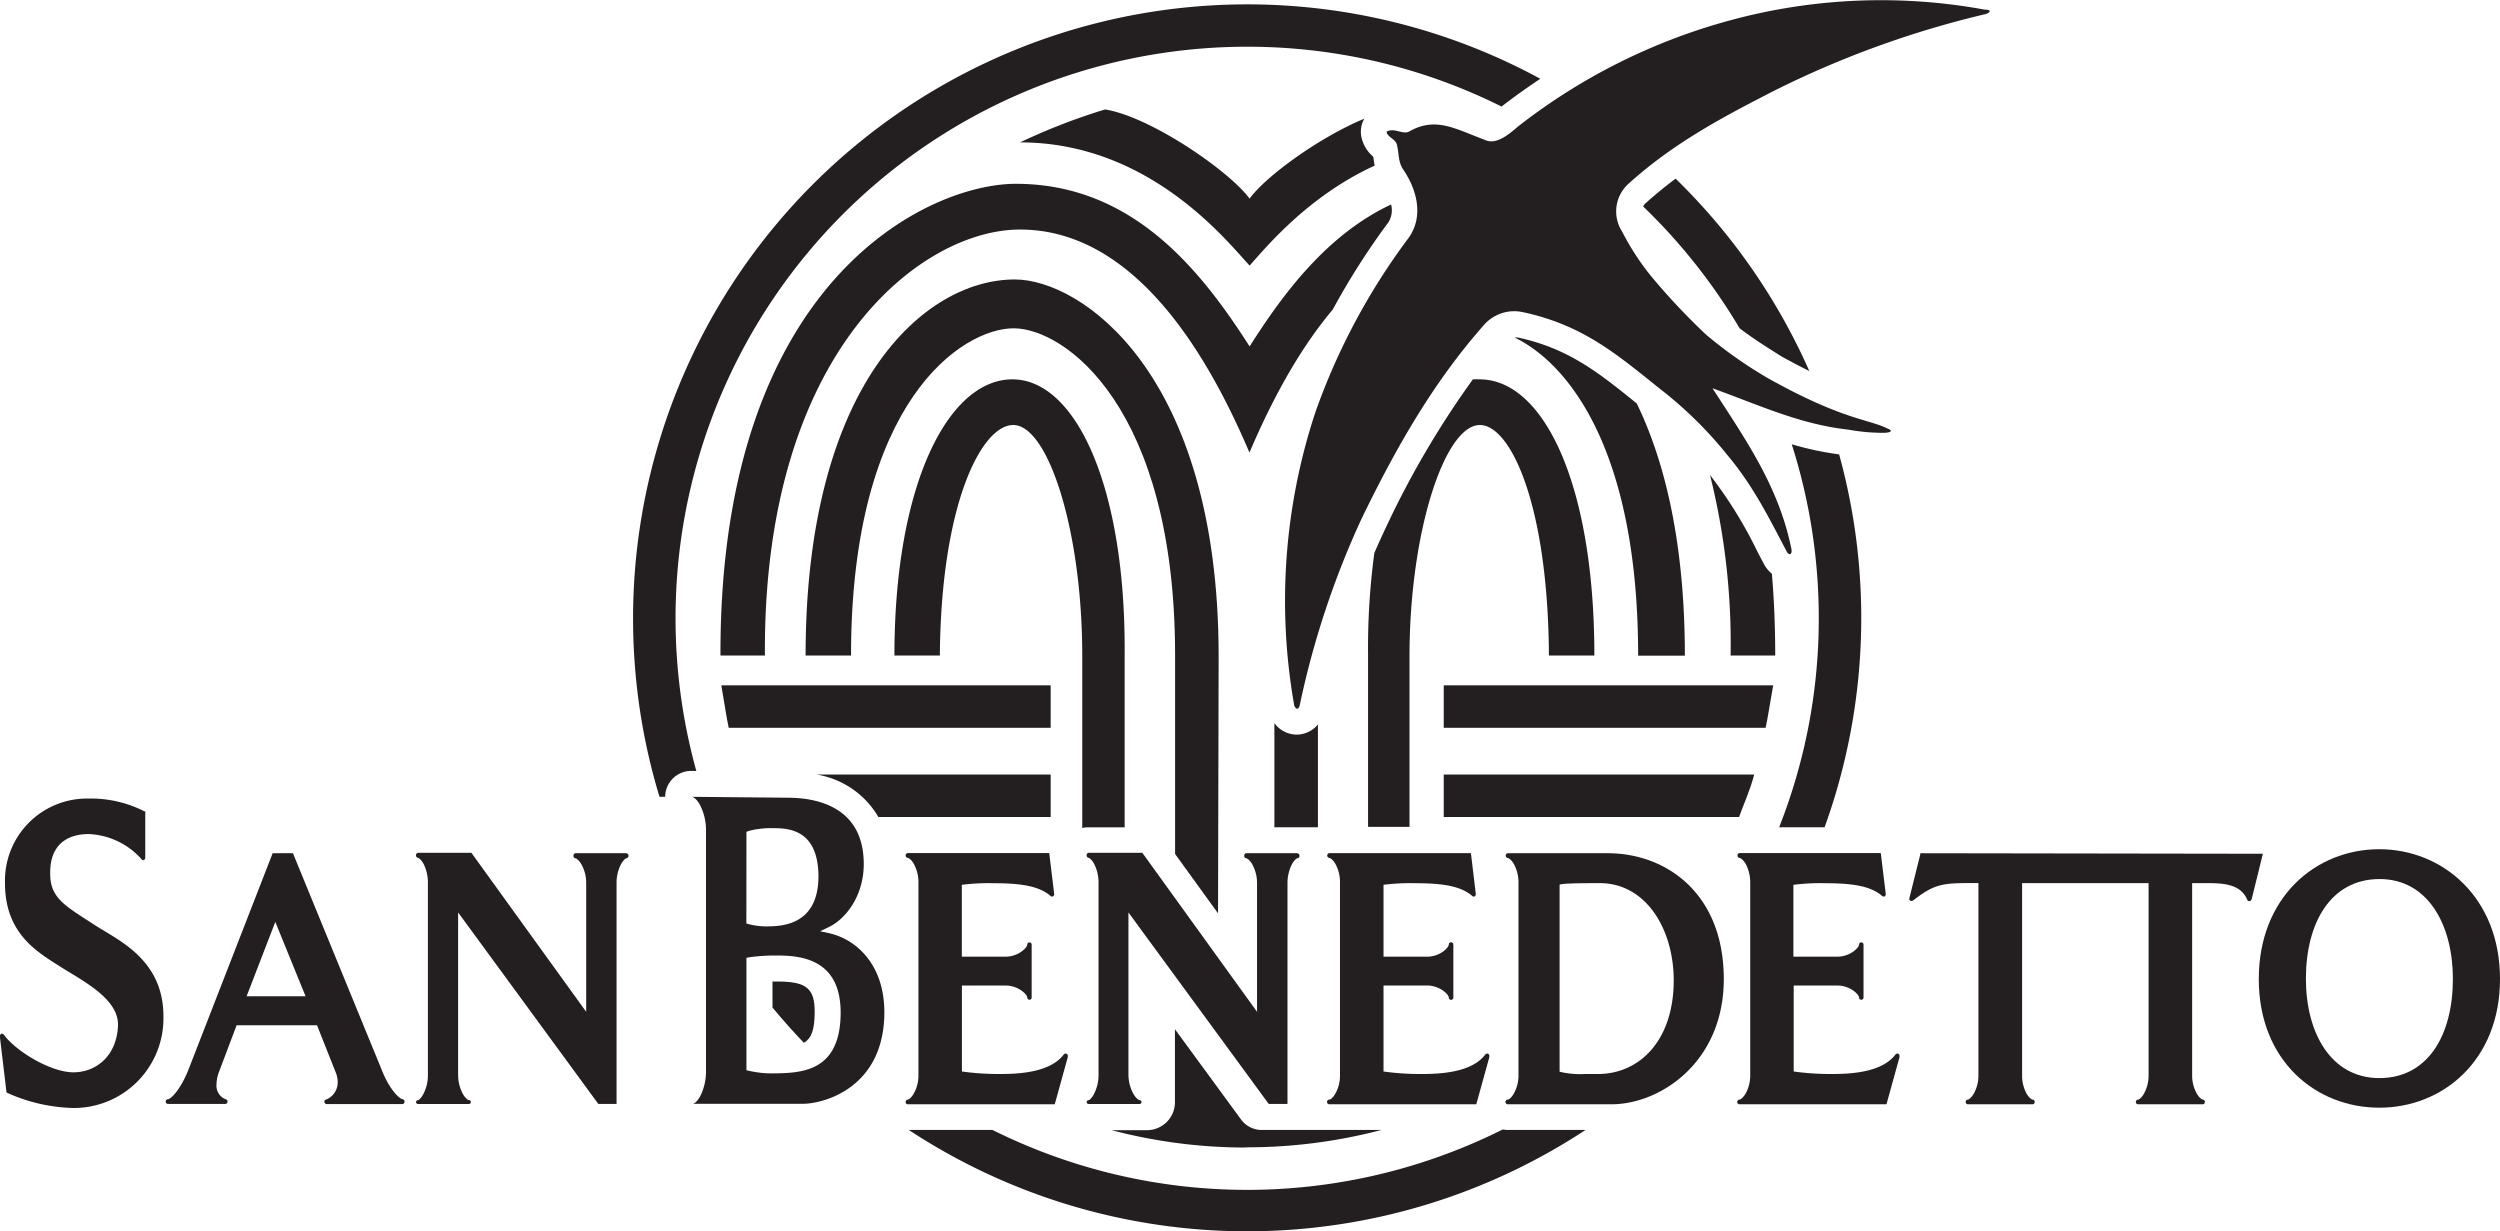 <svg id="Layer_1" data-name="Layer 1" xmlns="http://www.w3.org/2000/svg" viewBox="0 0 330.1 162.58"><defs><style>.cls-1,.cls-2{fill:#231f20;}.cls-2{fill-rule:evenodd;}</style></defs><title>Монтажная область 3</title><path class="cls-1" d="M138.73,102.27H107.84a11.61,11.61,0,0,1,8.14,5.61h22.75Z"/><path class="cls-1" d="M133.67,50.09c-8.41,0-15.57,13.74-15.57,36.47h6c.14-19.92,5.47-30.44,9.69-30.44,4.62,0,9.11,14,9.11,30.44v22.77a3.76,3.76,0,0,1,.6-.09h5V86.56C148.68,64.39,142.09,50.09,133.67,50.09Z"/><path class="cls-1" d="M181.28,20.65a4.58,4.58,0,0,1-1.55-2.73,3.43,3.43,0,0,1,.42-2.25C174.23,18.11,167.1,23.3,165,26.23c-2.67-3.64-13.05-10.8-19.08-11.78a81.61,81.61,0,0,0-11.23,4.35C151.77,18.8,162,31.85,165,35.07c2-2.22,7.62-9.14,16.51-13.2-.08-.42-.13-.8-.17-1.13C181.29,20.71,181.29,20.68,181.28,20.65Z"/><path class="cls-1" d="M183.68,27C175.17,31,169.4,38.82,165,45.74c-6.31-9.82-15.29-21.47-30.87-21.47-11.49,0-39.14,12.63-39,62.29H101c-.27-40.4,20.77-56.25,33.67-56.25,7.58,0,19.51,4.06,30.31,29.45,3.59-8.45,7.33-14.53,11-18.89a96.22,96.22,0,0,1,7.34-11.51A3,3,0,0,0,183.68,27Z"/><path class="cls-1" d="M232.87,74.4l-.8-1.52a57.36,57.36,0,0,0-6.28-10.16,92,92,0,0,1,2.72,23.84h5.89c0-3.81-.15-7.41-.44-10.8A4.31,4.31,0,0,1,232.87,74.4Z"/><path class="cls-1" d="M96.22,96.1h42.51V90.49H95.24C95.66,92.87,95.94,94.84,96.22,96.1Z"/><path class="cls-1" d="M195.4,56.12c4.07,0,9,10.52,9.12,30.44h6c0-22.73-6.74-36.47-15.15-36.47a8.69,8.69,0,0,0-.89,0,120.46,120.46,0,0,0-11.57,19.74q-.75,1.59-1.44,3.18a93.69,93.69,0,0,0-.83,13.5v22.67h5.47V86.56C186.14,70.15,190.77,56.12,195.4,56.12Z"/><path class="cls-1" d="M190.63,96.1h42.5c.29-1.26.57-3.23,1-5.61H190.63Z"/><path class="cls-1" d="M102.81,129.6H102v3.44q2,2.41,4.14,4.65c1-.57,1.42-1.72,1.43-4C107.6,130.55,106.52,129.63,102.81,129.6Z"/><path class="cls-1" d="M164.68,6.17a75.14,75.14,0,0,1,33.59,7.9l.11-.09c1.65-1.28,3.32-2.45,5-3.58A81.1,81.1,0,0,0,87.08,105.21h.75a3.44,3.44,0,0,1,3.44-3.42h.67A75.47,75.47,0,0,1,164.68,6.17Z"/><path class="cls-1" d="M217.26,26.85a1.13,1.13,0,0,0-.29.42A76.31,76.31,0,0,1,229.7,43.35c1.62,1.23,3.42,2.4,5.58,3.74,1.33.74,2.53,1.36,3.62,1.9a81.36,81.36,0,0,0-17.65-25.4c-1.34,1-2.64,2.05-3.9,3.19Z"/><path class="cls-1" d="M240.15,81.65a75,75,0,0,1-5.23,27.58h6A81.31,81.31,0,0,0,242.84,60a41.32,41.32,0,0,1-6.26-1.34A75.4,75.4,0,0,1,240.15,81.65Z"/><path class="cls-1" d="M198.88,149.19a3.47,3.47,0,0,1-.45-.06,75.4,75.4,0,0,1-67.38.07H120a81.27,81.27,0,0,0,89.35,0H198.88Z"/><path class="cls-1" d="M190.63,107.88h39c.42-1.26,1.4-3.36,2-5.61h-41Z"/><path class="cls-1" d="M200.44,44.57a3.52,3.52,0,0,0-.45,0h0c7.1,3.42,16.31,14.87,16.31,42h6.17c0-14.51-2.53-25.43-6.35-33.29l-.18-.15C211,49.14,207.06,46,200.44,44.57Z"/><path class="cls-1" d="M171.27,97a3.68,3.68,0,0,1-3-1.52v13.75h5.75V95.66A3.68,3.68,0,0,1,171.27,97Z"/><path class="cls-1" d="M165,151.49a69.67,69.67,0,0,0,17.4-2.29H166.44v0a3.4,3.4,0,0,1-2.57-1.38l-8.73-11.92v9.74h0a3.7,3.7,0,0,1-3.7,3.59h-4.66a69.71,69.71,0,0,0,17.35,2.29Z"/><path class="cls-1" d="M134,36.9c-12.06,0-27.63,14-27.63,49.66h6c0-33.67,14.73-43.21,21.47-43.21s21.32,10.38,21.32,43.21v26.2l5.67,7.84.08-34C160.89,49.1,142.65,36.9,134,36.9Z"/><path class="cls-2" d="M183.1,17.38c1-.56,2.09.42,2.94,0,3.5-2,6-.42,10.09,1.12,1.54.7,3.36-1,4.34-1.82a78.92,78.92,0,0,1,28-14,75.9,75.9,0,0,1,33.64-1.4c1,0,.56.42.14.56a128,128,0,0,0-27.89,10.09c-6.87,3.51-13.45,7-19.34,12.34a4.91,4.91,0,0,0-.84,6.3,33.47,33.47,0,0,0,4.06,6.17,87.91,87.91,0,0,0,7,7.42A57.41,57.41,0,0,0,233.55,50c9.81,5.47,13.17,5.33,15.69,6.59,1,.42,0,.56-.55.56a25.8,25.8,0,0,1-4.63-.42c-6.45-.7-12.06-3.36-17.94-5.46,4.34,6.72,8.69,12.89,10.37,21,.28,1-.28,1.13-.56.57-2.38-4.49-4.34-8.55-7.85-12.76a53.38,53.38,0,0,0-9-8.82C213.51,46.81,209,42.89,201,41.2a5.33,5.33,0,0,0-4.91,1.54c-6.73,7.58-11.63,16.12-16.26,25.65A115,115,0,0,0,171.6,93.2c-.27.7-.55.28-.7,0a79.33,79.33,0,0,1,2.8-38.82A86.38,86.38,0,0,1,186,31.4c2-2.81,1.12-6.31-.71-9-.69-1-.55-2.11-.83-3.23-.14-.84-1.27-1-1.4-1.82"/><path class="cls-1" d="M82.72,112.66H76a.31.31,0,0,0-.28.34.3.3,0,0,0,.28.33c.09,0,.5.28.81.87a5,5,0,0,1,.59,2.4v17l-15.16-21H55.21a.31.31,0,0,0-.28.34.31.31,0,0,0,.28.33c.06,0,.46.28.75.86a5.47,5.47,0,0,1,.54,2.41V142a5.26,5.26,0,0,1-.55,2.35c-.28.6-.69.95-.74.91a.28.28,0,0,0-.28.26.27.27,0,0,0,.28.25H61.9a.27.27,0,0,0,.28-.24.28.28,0,0,0-.28-.27c-.11,0-.52-.31-.83-.91a5.32,5.32,0,0,1-.58-2.35V120.48L79,145.76h2.41V116.6a5.33,5.33,0,0,1,.55-2.41c.29-.58.68-.89.75-.86a.34.34,0,0,0,0-.67Z"/><path class="cls-1" d="M12.29,122c-3.7-2.4-5.67-3.44-5.66-6.62v-.25h0c0-3.07,1.71-5,5.1-5a9.87,9.87,0,0,1,6.87,3.22.46.46,0,0,0,.33.23c.17,0,.25-.23.25-.37v-6.08l-.11,0a15.59,15.59,0,0,0-7.41-1.69,10.84,10.84,0,0,0-11,11.19c0,6.7,4.34,9.11,7.29,11,2.78,1.78,7.67,4.17,7.63,7.68v.12c-.18,4.12-3,6.15-5.87,6.16-3,0-7.5-2.73-9.13-4.87a.48.48,0,0,0-.34-.24c-.15,0-.25.21-.25.35v.1l.87,7.32.09.05a22.54,22.54,0,0,0,8.72,2,11.84,11.84,0,0,0,11.91-12.11C21.58,126.47,15.25,124,12.29,122Z"/><path class="cls-1" d="M253.56,112.66l0,.13-1.46,5.86s0,0,0,.08.17.24.25.24a.61.61,0,0,0,.36-.15c2.74-2.13,3.88-2.21,7.52-2.22h1V142a4.82,4.82,0,0,1-.57,2.33c-.31.58-.72.88-.83.86a.3.3,0,0,0-.28.31.29.29,0,0,0,.28.31h8.56a.29.29,0,0,0,.27-.31.3.3,0,0,0-.27-.31c-.13,0-.53-.28-.84-.86A4.93,4.93,0,0,1,267,142V116.61c.5,0,1,0,1.49,0H282.7v0h1V142a4.93,4.93,0,0,1-.57,2.33c-.3.58-.71.88-.83.86a.31.31,0,0,0-.28.31.29.29,0,0,0,.28.31h8.56a.29.29,0,0,0,.27-.31.3.3,0,0,0-.27-.31c-.12,0-.53-.28-.83-.86a4.81,4.81,0,0,1-.58-2.33V116.61l2.14,0c2.27,0,4.29.25,5.11,2.14a.31.31,0,0,0,.29.24.37.37,0,0,0,.32-.26l1.48-6Z"/><path class="cls-1" d="M250.54,139.11a.42.42,0,0,0-.32.2c-1.57,2-4.89,2.52-8.38,2.5a34.94,34.94,0,0,1-5-.33V130.13h5.76c1.72,0,2.87,1.2,2.87,1.59a.3.3,0,0,0,.3.29.3.3,0,0,0,.29-.29v-7a.3.3,0,0,0-.29-.29.3.3,0,0,0-.3.29c0,.39-1.15,1.6-2.87,1.6H236.8v-9.49a27.82,27.82,0,0,1,4.15-.21c3.5,0,5.93.33,7.47,1.6a.48.48,0,0,0,.32.17c.14,0,.25-.17.25-.29V118l-.65-5.36H229.69a.29.29,0,0,0-.27.31.29.29,0,0,0,.27.32c.11,0,.52.28.84.85a5.28,5.28,0,0,1,.57,2.38V142a5.05,5.05,0,0,1-.57,2.33c-.32.58-.73.88-.84.86a.31.31,0,0,0,0,.62h19.4l1.72-6.22a.78.78,0,0,0,0-.14A.3.3,0,0,0,250.54,139.11Z"/><path class="cls-1" d="M212.34,112.66H199.09a.29.29,0,0,0-.27.31.3.3,0,0,0,.27.32c.12,0,.53.28.83.85a5,5,0,0,1,.58,2.38V142a4.81,4.81,0,0,1-.58,2.33c-.3.58-.71.88-.83.86a.31.31,0,0,0,0,.62h13.68c6.46,0,14.84-5.56,14.84-16.54C227.6,117.86,219.91,112.68,212.34,112.66ZM211,141.81l-1.67,0a11.62,11.62,0,0,1-3.4-.3V116.81c.38-.11.93-.2,5.32-.2,6,0,9.73,5.94,9.75,12.82C221,137.42,216.46,141.81,211,141.81Z"/><path class="cls-1" d="M196.38,139.11a.42.42,0,0,0-.32.2c-1.57,2-4.88,2.52-8.38,2.5a34.8,34.8,0,0,1-5-.33V130.13h5.76c1.71,0,2.86,1.2,2.86,1.59a.3.3,0,0,0,.6,0v-7a.3.3,0,0,0-.6,0c0,.39-1.15,1.6-2.86,1.6h-5.76v-9.49a27.66,27.66,0,0,1,4.15-.21c3.5,0,5.92.33,7.47,1.6a.43.43,0,0,0,.31.17c.14,0,.25-.17.25-.29V118l-.64-5.35H175.53a.3.3,0,0,0-.28.31.31.31,0,0,0,.28.32c.12,0,.53.28.83.85a5,5,0,0,1,.57,2.38V142a4.82,4.82,0,0,1-.57,2.33c-.3.58-.71.88-.83.86a.31.31,0,0,0,0,.62h19.4l1.72-6.22a.78.78,0,0,0,0-.14A.3.3,0,0,0,196.38,139.11Z"/><path class="cls-1" d="M171.27,112.66h-6.7a.32.32,0,0,0-.28.34.31.31,0,0,0,.28.33c.09,0,.52.28.82.87a5.1,5.1,0,0,1,.59,2.4v17l-15.15-21h-7.08a.31.31,0,0,0-.27.34.31.31,0,0,0,.27.33c.07,0,.47.28.75.86a5.33,5.33,0,0,1,.55,2.41V142a5.39,5.39,0,0,1-.55,2.35c-.28.6-.69.95-.75.91a.28.28,0,0,0-.27.26.26.26,0,0,0,.27.25h6.7a.27.27,0,0,0,.28-.24.28.28,0,0,0-.28-.27c-.1,0-.53-.31-.84-.91A5.32,5.32,0,0,1,149,142V120.48l18.52,25.28H170V116.6a5.46,5.46,0,0,1,.55-2.41c.29-.58.68-.89.76-.86a.31.31,0,0,0,.27-.33A.32.32,0,0,0,171.27,112.66Z"/><path class="cls-1" d="M140.72,139.11a.4.4,0,0,0-.32.2c-1.58,2-4.89,2.52-8.39,2.5a34.9,34.9,0,0,1-5-.33V130.13h5.76c1.72,0,2.87,1.2,2.87,1.59a.3.3,0,0,0,.29.29.29.29,0,0,0,.29-.29v-7a.29.29,0,0,0-.29-.29.3.3,0,0,0-.29.29c0,.39-1.15,1.6-2.87,1.6H127v-9.49a27.74,27.74,0,0,1,4.15-.21c3.5,0,5.92.33,7.47,1.6a.45.45,0,0,0,.31.17.31.31,0,0,0,.26-.29V118l-.65-5.36H119.86a.3.3,0,0,0-.28.31.31.31,0,0,0,.28.32c.12,0,.53.28.83.85a5,5,0,0,1,.58,2.38V142a4.81,4.81,0,0,1-.58,2.33c-.3.58-.71.88-.83.86a.3.3,0,0,0-.28.31.29.29,0,0,0,.28.31h19.41l1.72-6.22a.71.71,0,0,0,0-.14A.3.3,0,0,0,140.72,139.11Z"/><path class="cls-1" d="M314.17,112.13c-8.38,0-15.91,6.31-15.92,17.13s7.55,17,15.92,17,15.93-6.24,15.93-17S322.52,112.14,314.17,112.13Zm0,30.22c-6.42,0-9.69-6-9.7-13.09,0-7.42,3.28-13.17,9.7-13.19s9.71,6.06,9.71,13.19C323.87,136.67,320.6,142.35,314.17,142.35Z"/><path class="cls-1" d="M109.56,123.24l-1.27-.28,1.18-.57c2.21-1.06,4.58-4.11,4.58-8.3,0-7.57-6.21-8.73-9.91-8.76l-12.87-.12c.46,0,1,.69,1.28,1.33a7.26,7.26,0,0,1,.67,3.16v31.73a7.24,7.24,0,0,1-.67,3.12c-.24.52-.65,1.09-1.06,1.2h14.44c3,0,10.83-2.22,10.84-12.08C116.77,127.18,112.88,124,109.56,123.24Zm-11-13.41.3-.11a11.23,11.23,0,0,1,3.16-.37h0c2,0,6,.09,6.05,6.33,0,4.35-2.18,6.59-6.41,6.63a9.54,9.54,0,0,1-2.79-.28l-.32-.1Zm3.22,31.9a13.34,13.34,0,0,1-2.87-.34l-.35-.07V126.47l.37-.07a24.38,24.38,0,0,1,3.85-.23h0c3.52,0,8.2.82,8.22,7.5C111,141.65,105.71,141.7,101.82,141.73Z"/><path class="cls-1" d="M53.17,145.14c-.33,0-1.71-1.1-2.85-4.08l-11.64-28.4H36L25,140.94c-1.13,3-2.52,4.25-2.84,4.2a.3.3,0,0,0-.28.31.29.29,0,0,0,.28.31h7.61a.29.29,0,0,0,.27-.31.29.29,0,0,0-.27-.31,1.93,1.93,0,0,1-1.18-2,4.56,4.56,0,0,1,.31-1.56l2.34-6.2H41.86l2.44,6.15a3.52,3.52,0,0,1,.29,1.33,2.47,2.47,0,0,1-1.45,2.3.31.31,0,0,0,0,.62h10a.29.29,0,0,0,.27-.31A.3.3,0,0,0,53.17,145.14ZM32.56,131.55l3.79-9.82,4,9.82Z"/></svg>